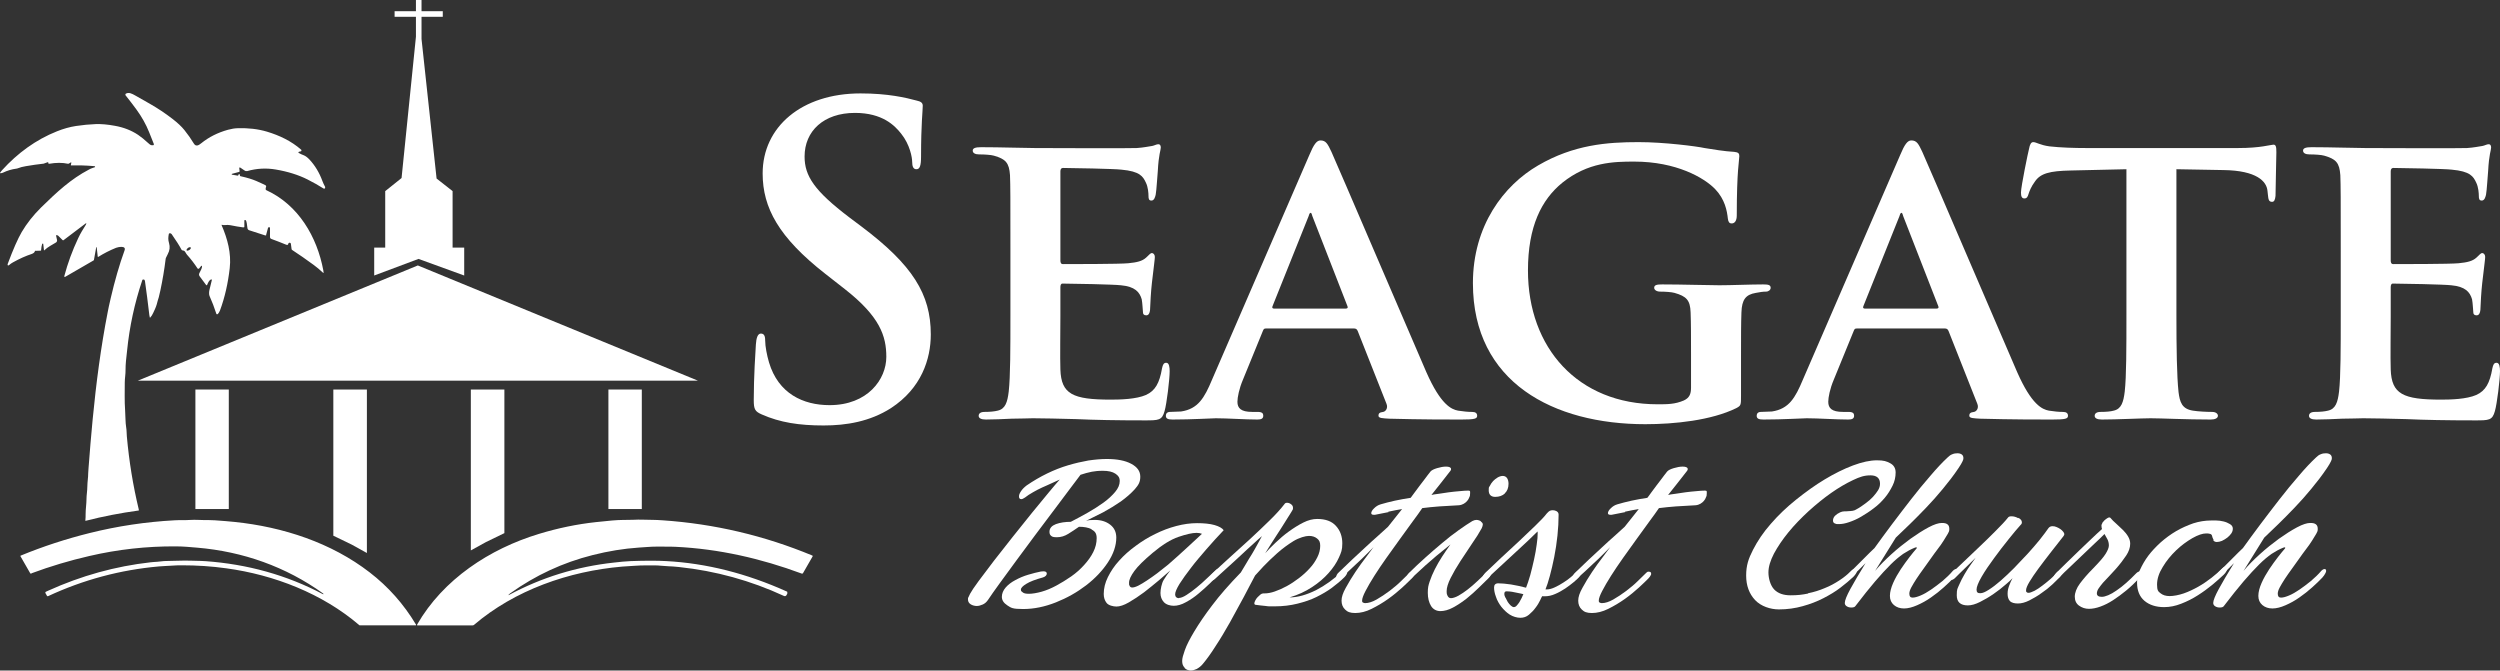 <?xml version="1.0" encoding="UTF-8"?>
<svg id="Layer_1" xmlns="http://www.w3.org/2000/svg" xmlns:xlink="http://www.w3.org/1999/xlink" version="1.1" viewBox="0 0 2064.561 553.737">
  <rect x="0" y="0" width="2064.561" height="553.737" fill="#333333" stroke="none"/>
  <!-- Generator: Adobe Illustrator 29.3.1, SVG Export Plug-In . SVG Version: 2.1.0 Build 151)  -->
  <defs>
    <style>
      .st0 {
        fill: #fff;
      }
    </style>
  </defs>
  <g id="Baptist_Church">
    <g>
      <path class="st0" d="M901.58,437.064c-2.83-1.415-6.447-2.044-10.535-2.044-2.83,2.044-5.818,3.931-8.806,5.818-2.988,1.887-6.132,2.83-9.434,2.83s-3.931-.472-4.874-1.258-1.258-1.887-1.258-3.302.472-2.673,1.415-3.774c.943-1.101,2.359-1.887,3.931-2.516,1.73-.629,3.617-1.101,5.661-1.415s4.403-.472,6.604-.472c4.56-2.359,9.277-4.874,13.994-7.548s9.12-5.503,13.051-8.334,7.076-5.818,9.592-8.805c2.516-2.988,3.774-5.975,3.774-8.963s-1.258-4.56-3.617-6.132-5.818-2.359-10.221-2.359-6.29.315-9.277.786c-2.988.629-6.132,1.415-9.277,2.516-1.887,2.516-4.717,6.29-8.648,11.479s-8.334,11.007-13.208,17.611c-4.874,6.604-10.221,13.523-15.724,20.913-5.503,7.39-10.692,14.466-15.724,21.228-5.032,6.761-9.592,13.051-13.68,18.712-4.088,5.661-7.233,10.063-9.277,13.208-1.258,1.887-2.673,3.145-4.403,3.931s-3.459,1.258-5.032,1.258-3.617-.472-5.032-1.415c-1.415-.943-2.201-2.201-2.201-3.931s0-1.101.314-1.73c.314-.629.786-1.73,1.415-2.988,1.101-2.044,3.459-5.661,7.076-10.535,3.617-4.874,7.862-10.378,12.579-16.668,4.874-6.29,10.063-12.894,15.567-19.812,5.503-6.919,10.85-13.523,15.881-19.812,5.189-6.29,9.749-11.793,13.837-16.825,4.088-4.874,7.076-8.491,9.12-10.692-2.044.943-4.403,2.044-6.919,3.145-2.516,1.101-5.032,2.359-7.705,3.459-2.673,1.258-5.189,2.516-7.548,3.931-2.516,1.415-4.717,2.83-6.447,4.246-1.415.943-2.359,1.415-3.145,1.415-1.258,0-1.887-.786-1.887-2.201s.472-2.516,1.572-4.246c1.101-1.73,2.673-3.302,4.717-4.874,5.503-3.774,11.164-7.076,16.982-9.906,5.818-2.83,11.479-5.032,17.297-6.761,5.818-1.73,11.321-2.988,16.668-3.931,5.346-.786,10.535-1.258,15.252-1.258,8.334,0,15.095,1.258,20.127,3.931s7.548,6.132,7.548,10.692-1.572,6.919-4.56,10.378c-3.145,3.459-6.919,6.761-11.479,10.063-4.56,3.145-9.434,6.132-14.623,8.963-5.189,2.673-9.906,5.032-14.152,7.076.943-.315,2.044-.472,2.988-.629,1.101,0,2.516-.157,4.246-.157,5.032,0,9.277,1.258,12.737,3.931,3.459,2.673,5.032,6.29,5.032,10.692,0,6.604-2.359,13.523-6.919,20.441s-10.692,13.365-18.083,19.026c-7.39,5.661-15.724,10.378-24.844,13.994-9.12,3.617-18.083,5.503-27.045,5.503s-9.906-.943-13.051-2.988c-3.145-2.044-4.56-4.403-4.56-7.076s1.101-5.346,3.145-7.705,4.717-4.403,8.019-6.132c3.145-1.73,6.761-3.302,10.535-4.403,3.774-1.101,7.233-2.044,10.535-2.673.629,0,1.415-.157,2.201-.157,1.73,0,2.673.629,2.673,1.887s-1.101,2.516-3.145,3.145c-6.29,1.73-10.85,3.459-13.837,5.346-2.83,1.73-4.403,3.302-4.403,4.717s.472,1.415,1.415,2.201c.943.943,2.673,1.258,5.346,1.258s6.447-.629,10.378-1.73c3.931-1.101,8.019-2.83,12.108-5.032,4.088-2.201,8.177-4.717,12.265-7.548s7.548-5.975,10.692-9.434c3.145-3.459,5.661-6.919,7.548-10.692,1.887-3.774,2.83-7.548,2.83-11.479s-1.415-5.818-4.403-7.233l.314-.157h0Z"/>
      <path class="st0" d="M973.439,493.828c1.572,0,3.774-.786,6.447-2.516s5.503-3.774,8.334-6.132,5.818-4.874,8.491-7.548c2.83-2.673,5.189-4.874,7.39-6.919.786-.786,1.73-1.258,2.83-1.258s1.415.472,1.415,1.415-.943,2.673-2.673,4.403c-1.415,1.415-3.617,3.617-6.447,6.447-2.83,2.83-5.975,5.503-9.277,8.334s-6.761,5.189-10.535,7.233c-3.617,2.044-7.076,2.988-10.063,2.988s-6.29-.943-8.177-2.988c-1.887-2.044-2.83-4.56-2.83-7.548s.943-8.019,2.673-10.85c1.73-2.83,3.617-5.503,5.503-7.862-2.359,2.044-5.503,4.874-9.434,8.177-3.931,3.302-8.019,6.604-12.265,9.906-4.246,3.145-8.491,5.975-12.579,8.334-4.088,2.359-7.548,3.459-10.221,3.459s-6.604-.943-8.177-2.988-2.359-4.403-2.359-7.39c0-4.56,1.101-9.277,3.459-13.994,2.359-4.717,5.346-9.277,9.277-13.523,3.931-4.403,8.334-8.334,13.523-12.108,5.032-3.774,10.378-7.076,16.196-9.906,5.661-2.83,11.479-5.032,17.454-6.604,5.975-1.572,11.636-2.359,17.139-2.359s10.692.472,14.466,1.572c3.774,1.101,6.29,2.516,7.548,4.246-4.717,4.874-9.434,10.221-14.152,15.567-4.717,5.503-9.12,10.535-12.894,15.567-3.774,4.874-6.919,9.277-9.434,13.208-2.359,3.931-3.617,6.761-3.617,8.648s1.101,3.145,3.302,3.145l-.315-.157h0ZM932.871,483.922c.472.786,1.101,1.258,2.201,1.258s2.83-.472,5.032-1.572c2.044-1.101,4.56-2.516,7.076-4.246,2.673-1.73,5.503-3.774,8.491-5.975,2.988-2.359,5.975-4.717,8.963-7.076,5.189-4.56,10.378-9.12,15.41-13.837,5.032-4.717,9.277-8.491,12.579-11.636-1.258-.472-2.673-.786-4.403-.786-3.617,0-8.491,1.101-14.938,3.302-6.447,2.201-13.523,6.604-21.385,13.208-7.076,5.975-12.108,10.85-15.095,14.938-2.988,4.088-4.403,7.233-4.403,9.749s.157,1.887.629,2.673h-.157,0Z"/>
      <path class="st0" d="M978.156,551.221c-1.258-1.258-1.887-2.988-1.887-5.346s.786-4.874,2.201-8.963c1.415-4.088,4.088-9.277,7.862-15.567s8.648-13.523,14.781-21.542c6.132-8.177,13.994-17.139,23.586-27.045,1.258-2.044,2.673-4.56,4.246-7.076,1.572-2.673,3.145-5.346,4.874-8.019,1.572-2.673,3.145-5.346,4.56-8.019,1.415-2.673,2.673-4.874,3.774-6.919-2.044,1.73-4.56,3.931-7.548,6.761-3.145,2.83-6.447,5.818-9.906,9.12-3.459,3.302-7.233,6.604-11.007,10.063-3.774,3.459-7.233,6.604-10.535,9.592-.943.786-1.73,1.101-2.359,1.101-1.101,0-1.73-.629-1.73-1.73s.786-2.359,2.201-3.931c3.931-3.774,8.648-8.334,14.152-13.208,5.503-5.032,11.164-10.063,16.825-15.252s11.007-10.378,16.196-15.41c5.189-5.032,9.277-9.592,12.422-13.68.315-.629,1.101-.943,2.044-.943s2.044.315,3.145,1.101,1.73,1.73,1.73,2.988,0,1.101-.315,1.73c-.315.472-.629,1.101-1.101,1.887-.943,1.572-2.673,4.246-5.032,8.019-2.359,3.774-4.717,7.548-7.233,11.321s-5.503,8.648-9.277,14.623c2.201-2.516,5.032-5.346,8.491-8.648,3.459-3.302,7.076-6.447,11.007-9.277,3.931-2.83,7.862-5.346,11.95-7.39,4.088-2.044,7.862-2.988,11.479-2.988,6.919,0,12.108,1.887,15.567,5.818,3.459,3.774,5.189,8.648,5.189,14.309s-.943,7.548-2.83,11.793c-1.887,4.246-4.717,8.491-8.491,12.736-3.774,4.246-8.334,8.177-13.68,11.636-5.503,3.617-11.636,6.447-18.554,8.491,6.919,0,14.152-2.201,21.856-5.975,7.548-3.931,14.623-8.963,21.228-15.252.943-.943,1.887-1.415,2.83-1.415s1.73.629,1.73,1.73-.786,2.673-2.359,4.246c-2.988,2.988-6.447,5.818-10.221,8.648-3.774,2.83-8.177,5.346-12.894,7.705-4.717,2.359-10.063,4.088-15.724,5.503s-11.95,2.201-18.712,2.201-5.032,0-7.548-.315-5.346-.472-8.177-.943c-.786,0-1.101-.629-1.101-1.258s.315-1.415.786-2.359,1.101-1.887,1.887-2.673,1.572-1.572,2.359-2.201,1.572-.943,2.359-.943h.943c2.516,0,5.346-.472,8.491-1.572,3.145-1.101,6.447-2.516,9.906-4.403,3.459-1.887,6.761-4.088,10.063-6.604,3.302-2.516,6.29-5.189,8.963-8.177,2.673-2.83,4.717-5.975,6.29-9.12s2.359-6.29,2.359-9.434-.786-4.56-2.516-5.975c-1.73-1.415-3.931-2.201-6.761-2.201s-8.019,1.415-12.737,4.246c-4.56,2.83-9.12,6.132-13.365,9.906-4.246,3.774-8.019,7.39-11.479,11.007-3.302,3.617-5.661,6.132-6.919,7.548-2.673,4.874-5.661,10.85-9.277,17.611-3.617,6.761-7.39,13.68-11.321,20.756-3.931,6.919-7.862,13.68-11.95,19.812-3.931,6.29-7.548,11.164-10.692,14.938-1.572,1.887-3.302,3.145-5.032,4.088-1.73.786-3.302,1.258-4.874,1.258s-3.617-.629-4.874-1.887l-.315-.629h0Z"/>
      <path class="st0" d="M1146.718,422.913c-4.088.786-7.705,1.572-11.164,2.201h-1.258c-1.258,0-1.887-.472-1.887-1.415s.786-2.516,2.359-3.931c1.572-1.572,3.302-2.673,5.503-3.302,3.302-.943,7.233-2.044,11.636-2.988,4.403-.943,8.806-1.73,13.051-2.359.786-1.101,1.887-2.516,3.145-4.246,1.258-1.73,2.673-3.617,4.088-5.503s2.988-3.931,4.56-5.975,2.988-4.088,4.56-5.975c.943-1.101,2.83-2.044,5.503-2.83s5.032-1.258,7.39-1.258,4.088.629,4.088,1.887,0,.629-.157.943c0,.315-.472.943-.943,1.415-2.516,3.145-5.032,6.604-7.862,10.063-2.673,3.459-5.189,6.447-7.233,9.12,1.258-.315,3.145-.629,5.818-.943,2.673-.472,5.503-.786,8.491-1.258,2.988-.315,5.975-.786,8.963-.943,2.988-.315,5.346-.472,7.233-.472s1.415.943,1.415,2.673-.157,1.887-.629,2.83c-.315,1.101-.943,2.044-1.73,2.988-.786.943-1.73,1.73-2.83,2.359-1.101.629-2.359,1.101-3.931,1.258-5.661.315-11.164.629-16.196.943-5.189.315-9.906.943-14.152,1.415-2.044,2.988-4.717,6.761-8.019,11.164-3.302,4.56-6.761,9.277-10.378,14.309-3.617,5.032-7.39,10.221-11.164,15.567-3.774,5.346-7.076,10.221-10.063,14.938s-5.346,8.805-7.233,12.422c-1.887,3.617-2.83,6.29-2.83,7.862s.315,1.415.786,1.73c.472.315,1.101.472,1.73.472,2.673,0,5.818-.943,9.434-2.988,3.617-2.044,7.076-4.403,10.692-7.076,3.459-2.673,6.761-5.346,9.592-8.177,2.83-2.83,5.032-4.874,6.604-6.447.786-.786,1.73-1.258,2.673-1.258s1.73.472,1.73,1.415,0,1.101-.472,1.73c-.315.629-.943,1.572-1.887,2.516-1.73,1.73-4.246,4.246-7.705,7.39-3.459,3.145-7.233,6.29-11.636,9.434s-8.963,5.818-13.68,8.177-9.277,3.459-13.523,3.459-6.447-.943-8.334-2.83c-2.044-1.887-2.988-4.403-2.988-7.39s1.101-6.29,3.459-10.535c2.359-4.403,5.032-8.648,8.019-13.208,2.988-4.403,5.975-8.648,8.963-12.422,2.83-3.774,4.874-6.447,5.975-8.019-1.73,1.73-3.774,3.774-6.132,6.132-2.359,2.359-4.717,4.717-7.39,7.076-2.516,2.359-5.032,4.717-7.39,6.919s-4.56,4.088-6.29,5.503c-.629.472-1.258.786-1.887.786-1.101,0-1.73-.629-1.73-1.73s.629-2.516,2.044-3.774c3.617-3.459,7.233-6.919,11.007-10.535,3.774-3.459,7.39-6.919,11.007-10.221,3.617-3.302,6.919-6.447,10.221-9.277,3.145-2.83,6.132-5.503,8.491-7.705l11.636-14.623c-3.617.629-7.39,1.258-11.479,2.201l.315.315h0Z"/>
      <path class="st0" d="M1222.823,430.617c1.101.786,1.73,1.572,1.73,2.359s-.315,2.044-.943,3.302c-2.044,3.774-4.717,8.019-8.019,12.736-3.302,4.874-6.447,9.592-9.592,14.466-3.145,4.874-5.818,9.434-8.019,13.837s-3.302,8.019-3.302,10.85.315,2.673.786,3.931c.629,1.258,1.572,1.887,2.83,1.887s3.617-.629,6.132-2.044c2.516-1.415,5.032-3.145,7.705-5.189,2.673-2.044,5.346-4.403,8.019-6.919,2.673-2.516,5.189-4.874,7.233-7.076.786-.943,1.73-1.415,2.673-1.415s1.415.629,1.415,1.73,0,1.258-.472,2.044c-.315.786-.786,1.415-1.572,2.201-2.044,2.044-4.717,4.717-8.019,7.862-3.145,3.145-6.604,6.132-10.221,9.12-3.617,2.83-7.39,5.346-11.164,7.39-3.774,2.044-7.39,2.988-10.535,2.988s-5.975-1.415-7.705-4.246-2.673-6.447-2.673-10.85.472-6.132,1.572-9.434,2.516-6.604,4.246-10.063,3.774-6.919,5.975-10.378c2.201-3.459,4.56-6.761,6.919-10.063-2.201,1.73-6.132,4.874-11.636,9.434s-12.108,10.535-19.97,17.926c-.786.786-1.415,1.101-2.201,1.101s-.943,0-1.415-.472c-.472-.315-.629-.786-.629-1.415,0-.943.629-2.044,1.887-3.302,4.088-4.088,8.491-8.177,13.208-12.422,4.717-4.246,9.434-8.334,13.994-12.108,4.56-3.931,9.12-7.39,13.523-10.535,4.403-3.145,8.177-5.661,11.321-7.548,1.258-.629,2.359-.943,3.302-.943,1.415,0,2.83.472,3.931,1.258h-.315,0ZM1242.793,407.503c-2.044,1.887-4.717,2.83-8.019,2.83s-5.346-1.73-5.346-5.346.315-2.359.943-3.774,1.572-2.673,2.673-3.931c1.101-1.101,2.359-2.201,3.774-2.988s2.83-1.258,4.246-1.258,2.673.629,3.459,1.73c.786,1.101,1.258,2.83,1.258,4.717,0,3.459-1.101,6.132-3.145,8.019h.157,0Z"/>
      <path class="st0" d="M1285.877,422.441c.786.629,1.258,1.415,1.258,2.516,0,5.503-.315,11.164-.943,17.297s-1.572,12.108-2.673,17.768-2.359,10.85-3.617,15.567-2.516,8.491-3.617,11.164h1.101c2.044,0,4.246-.629,6.604-1.73s4.717-2.359,7.076-3.931c2.359-1.415,4.403-2.988,6.29-4.56s3.302-2.83,4.246-3.774c.943-1.101,1.887-1.73,2.673-1.73s1.415.629,1.415,1.73-.629,2.673-1.887,4.088c-.786.943-2.201,2.201-4.246,3.931-2.044,1.73-4.403,3.459-6.919,5.189-2.673,1.73-5.346,3.302-8.334,4.56-2.83,1.258-5.661,1.887-8.491,1.887s-1.73,0-2.201-.157c-.315.315-.786,1.572-1.73,3.459s-2.044,3.931-3.774,6.132c-1.572,2.201-3.459,4.088-5.503,5.818s-4.403,2.516-7.076,2.516-6.132-.943-8.806-2.673-4.874-3.931-6.919-6.447c-1.887-2.516-3.459-5.189-4.403-8.177-1.101-2.83-1.572-5.503-1.572-7.705s1.101-3.459,3.459-3.459,6.604.315,10.535.943c3.931.629,8.177,1.572,12.422,2.673,1.101-2.673,2.201-6.132,3.459-10.378,1.101-4.246,2.201-8.491,3.145-12.894s1.73-8.491,2.201-12.422c.629-3.931.786-6.919.786-8.963s0-1.258-.157-1.73c-4.717,4.717-10.535,10.221-17.768,16.825-7.076,6.447-14.781,13.68-23.114,21.385-.943.943-2.044,1.258-2.988,1.258s-1.415-.472-1.415-1.415.786-2.516,2.359-4.088c3.617-3.459,7.862-7.548,12.737-12.108s9.906-9.12,14.781-13.68,9.434-8.963,13.68-13.051,7.39-7.39,9.434-10.063c.943-1.101,1.887-1.887,2.516-2.201s1.572-.472,2.516-.472,2.201.315,2.988.786l.472.315h0ZM1243.264,493.514c.629,1.258,1.258,2.516,1.887,3.617.786,1.101,1.572,2.201,2.516,2.988s1.73,1.258,2.516,1.258,1.73-.472,2.359-1.258c.786-.786,1.415-1.73,2.201-2.83.629-1.101,1.258-2.359,1.887-3.459.629-1.258.943-2.359,1.415-3.145-.943-.315-2.201-.472-3.459-.786-1.258-.315-2.673-.472-3.931-.786s-2.516-.472-3.774-.629c-1.101,0-2.044-.157-2.673-.157-1.258,0-1.887.629-1.887,2.044s.315,1.73.786,2.988l.157.157Z"/>
      <path class="st0" d="M1342.169,422.913c-4.088.786-7.705,1.572-11.164,2.201h-1.258c-1.258,0-1.887-.472-1.887-1.415s.786-2.516,2.359-3.931c1.572-1.572,3.302-2.673,5.503-3.302,3.302-.943,7.233-2.044,11.636-2.988,4.403-.943,8.806-1.73,13.051-2.359.943-1.101,1.887-2.516,3.145-4.246,1.258-1.73,2.673-3.617,4.088-5.503,1.415-1.887,2.988-3.931,4.56-5.975s2.988-4.088,4.56-5.975c.943-1.101,2.83-2.044,5.503-2.83s5.032-1.258,7.39-1.258,4.088.629,4.088,1.887,0,.629-.157.943c0,.315-.472.943-.943,1.415-2.516,3.145-5.032,6.604-7.862,10.063-2.673,3.459-5.189,6.447-7.233,9.12,1.258-.315,3.145-.629,5.818-.943,2.673-.472,5.503-.786,8.491-1.258,2.988-.315,5.975-.786,8.963-.943,2.988-.315,5.346-.472,7.233-.472s1.415.943,1.415,2.673-.157,1.887-.629,2.83c-.315,1.101-.943,2.044-1.73,2.988-.786.943-1.73,1.73-2.83,2.359s-2.359,1.101-3.931,1.258c-5.661.315-11.164.629-16.196.943-5.189.315-9.906.943-14.152,1.415-2.044,2.988-4.717,6.761-8.019,11.164-3.302,4.56-6.761,9.277-10.378,14.309-3.617,5.032-7.39,10.221-11.164,15.567-3.774,5.346-7.076,10.221-10.063,14.938s-5.346,8.805-7.233,12.422c-1.887,3.617-2.83,6.29-2.83,7.862s.315,1.415.786,1.73c.472.315,1.101.472,1.73.472,2.673,0,5.818-.943,9.434-2.988,3.617-2.044,7.076-4.403,10.692-7.076,3.459-2.673,6.761-5.346,9.592-8.177,2.83-2.83,5.032-4.874,6.604-6.447s1.73-1.258,2.673-1.258,1.73.472,1.73,1.415,0,1.101-.472,1.73c-.315.629-.943,1.572-1.887,2.516-1.73,1.73-4.246,4.246-7.705,7.39-3.459,3.145-7.233,6.29-11.636,9.434s-8.963,5.818-13.68,8.177-9.277,3.459-13.523,3.459-6.447-.943-8.334-2.83c-2.044-1.887-2.988-4.403-2.988-7.39s1.101-6.29,3.459-10.535c2.359-4.403,5.032-8.648,8.019-13.208,2.988-4.403,5.975-8.648,8.963-12.422,2.83-3.774,4.874-6.447,5.975-8.019-1.73,1.73-3.774,3.774-6.132,6.132-2.359,2.359-4.717,4.717-7.39,7.076-2.516,2.359-5.032,4.717-7.39,6.919s-4.56,4.088-6.29,5.503c-.629.472-1.258.786-1.887.786-1.101,0-1.73-.629-1.73-1.73s.629-2.516,2.044-3.774c3.617-3.459,7.233-6.919,11.007-10.535,3.774-3.459,7.39-6.919,11.007-10.221s6.919-6.447,10.221-9.277c3.145-2.83,6.132-5.503,8.491-7.705l11.636-14.623c-3.617.629-7.39,1.258-11.479,2.201l.315.315h0Z"/>
      <path class="st0" d="M1493.278,489.897c4.717-.943,9.277-2.359,13.68-4.246,4.403-1.73,8.334-3.931,11.95-6.29,3.617-2.359,6.761-4.874,9.434-7.548,1.415-1.415,2.673-2.201,3.774-2.201s1.415.629,1.415,1.73-.943,2.988-2.988,5.032c-2.988,2.83-6.604,5.818-10.692,8.963s-8.805,5.975-13.994,8.648c-5.189,2.673-10.85,4.874-17.139,6.604-6.132,1.73-12.736,2.673-19.655,2.673s-14.781-2.516-19.655-7.705c-4.874-5.189-7.39-11.95-7.39-20.284s1.887-13.837,5.661-21.228c3.774-7.39,8.648-14.623,14.781-21.542,6.132-7.076,13.051-13.68,20.913-19.97s15.724-11.95,23.586-16.668c7.862-4.717,15.724-8.648,23.272-11.479s14.152-4.246,19.812-4.246,7.862.786,10.85,2.359c2.988,1.572,4.56,4.088,4.56,7.705s-.786,7.39-2.516,10.85-3.774,6.919-6.447,10.063c-2.673,3.145-5.661,6.132-9.12,8.648-3.459,2.673-6.919,4.874-10.378,6.919-3.459,2.044-6.761,3.459-10.063,4.56-3.145,1.101-5.975,1.572-8.334,1.572s-2.044,0-3.145-.472c-1.101-.315-1.73-1.101-1.73-2.516s.629-2.83,1.73-3.931,2.516-2.044,4.246-2.83c1.101-.472,2.201-.786,3.459-.786,1.101,0,2.359,0,3.459-.157,1.101,0,2.359-.157,3.459-.315s2.201-.629,3.145-1.258c2.673-1.415,5.032-3.145,7.39-4.874s4.403-3.459,6.132-5.346c1.73-1.887,3.145-3.774,4.246-5.503,1.101-1.887,1.572-3.617,1.572-5.346,0-4.56-2.673-6.919-7.862-6.919s-8.805,1.258-14.466,3.931c-5.661,2.673-11.636,6.132-17.926,10.535-6.29,4.403-12.422,9.434-18.712,15.095-6.132,5.661-11.793,11.479-16.668,17.454s-8.805,11.793-11.95,17.611c-2.988,5.818-4.56,10.85-4.56,15.567s1.572,10.692,4.717,13.994c3.145,3.302,7.705,4.874,13.523,4.874s9.592-.472,14.309-1.415l.315-.315h0Z"/>
      <path class="st0" d="M1525.197,477.003c0-1.258.943-2.673,2.673-4.403l5.346-5.346,5.975-5.975,5.346-5.346c1.572-1.572,2.83-2.673,3.459-3.302,4.403-6.132,9.12-12.579,14.309-19.498,5.189-6.919,10.535-13.837,15.881-20.756,5.346-6.919,10.692-13.365,15.881-19.341,5.189-6.132,9.906-11.164,14.309-15.252,1.258-1.258,2.516-2.201,3.931-2.673,1.415-.629,2.83-.786,4.246-.786s2.516.315,3.459.943c.943.629,1.415,1.73,1.415,2.988s-.315,1.73-.786,2.83-1.572,2.988-3.145,5.346c-4.088,6.132-8.491,11.793-13.051,17.297-4.56,5.503-9.12,10.692-13.837,15.567-4.717,4.874-9.12,9.434-13.365,13.523s-8.177,7.862-11.636,11.164c-3.145,5.189-6.132,9.906-8.805,14.152-2.673,4.246-5.346,8.648-8.334,13.365,3.774-4.56,8.334-9.12,13.523-13.837,5.189-4.717,10.378-8.805,15.724-12.736,5.346-3.774,10.221-6.919,14.938-9.434s8.334-3.617,10.85-3.617,3.617.315,4.717,1.101,1.572,2.044,1.572,3.931-.472,2.359-1.258,3.931c-.943,1.572-2.044,3.459-3.459,5.661-1.415,2.201-2.988,4.56-4.874,6.919-1.887,2.516-3.774,5.032-5.503,7.548-2.044,2.988-4.246,5.975-6.29,8.805s-4.088,5.661-5.818,8.334c-1.73,2.673-3.145,5.032-4.246,7.076s-1.572,3.774-1.572,5.032c0,2.201.786,3.302,2.673,3.302s3.931-.629,6.604-1.73c2.673-1.101,5.661-2.83,8.648-4.874,2.988-2.044,6.132-4.403,9.434-7.076,3.145-2.673,6.132-5.503,8.648-8.491.943-.943,1.887-1.415,2.673-1.415s1.258.472,1.258,1.415-.315,1.415-.786,2.359-1.258,2.044-2.359,3.302c-2.201,2.359-5.032,5.032-8.334,8.019-3.302,2.988-6.919,5.818-10.535,8.334-3.774,2.673-7.548,4.717-11.479,6.447s-7.548,2.673-10.85,2.673-6.132-.943-8.334-2.83c-2.201-1.887-3.302-4.403-3.302-7.548s.943-6.761,2.673-10.692c1.73-3.931,3.931-7.705,6.29-11.321s4.874-6.919,7.233-10.063c2.359-2.988,4.246-5.346,5.661-6.919.315-.315.315-.472.315-.786s0-.315-.315-.315-.786,0-1.415.315c-3.145,1.258-6.29,2.988-9.434,5.032-3.145,2.201-6.604,5.032-10.378,8.805s-8.019,8.334-12.736,13.837-10.221,12.422-16.353,20.441c-.472.786-1.572,1.258-3.302,1.258s-2.673-.315-3.774-.943c-1.101-.629-1.73-1.572-1.73-2.83,0-2.044,1.572-5.975,4.56-11.479s7.233-12.736,12.579-21.385l-2.201,2.201-3.459,3.459c-1.258,1.101-2.516,2.359-3.617,3.459l-2.673,2.673c-.786.786-1.572,1.101-2.359,1.101s-1.415-.629-1.415-1.73l.315.786h0Z"/>
      <path class="st0" d="M1666.871,427.63c1.887,1.101,2.83,2.201,2.83,3.617s0,.629-.157.943c0,.472-.472.943-1.101,1.572-2.516,2.673-5.661,6.604-9.749,11.636-4.088,5.032-8.019,10.221-11.95,15.567s-7.39,10.378-10.221,15.252c-2.83,4.874-4.246,8.491-4.246,10.692s.943,2.988,2.988,2.988,4.088-.943,7.076-2.83,6.29-4.403,9.906-7.548,7.233-6.604,11.164-10.535c3.774-3.931,7.548-7.862,11.164-11.793s6.919-7.862,9.906-11.479c2.988-3.774,5.346-6.919,7.076-9.434.786-1.101,1.887-1.73,3.302-1.73s2.044.157,3.302.629c1.101.472,2.201.943,3.302,1.73.943.629,1.73,1.415,2.359,2.201s.943,1.415.943,2.044-.315.943-.786,1.73c-3.617,4.56-7.233,9.12-10.85,13.837-3.617,4.717-6.919,8.963-9.906,13.051-2.988,4.088-5.346,7.548-7.233,10.692-1.887,3.145-2.83,5.503-2.83,6.919s0,1.101.472,1.572c.315.472.943.629,1.73.629s2.673-.629,4.874-1.73c2.044-1.101,4.403-2.673,6.604-4.403,2.359-1.73,4.56-3.617,6.761-5.503,2.201-1.887,3.774-3.617,4.874-5.032.786-.943,1.73-1.415,2.673-1.415s1.415.629,1.415,1.73-.629,2.359-1.73,3.459c-1.415,1.572-3.459,3.617-6.132,6.132-2.673,2.516-5.661,4.874-8.963,7.076-3.145,2.359-6.604,4.246-9.906,5.975-3.459,1.73-6.604,2.516-9.434,2.516s-5.346-.629-6.604-2.044c-1.258-1.415-1.887-3.302-1.887-5.975s.472-4.403,1.258-6.604,1.73-4.403,2.83-6.29c-1.101,1.258-3.145,3.145-5.975,5.503-2.83,2.516-6.132,5.032-9.749,7.548s-7.39,4.717-11.164,6.604c-3.774,1.887-7.076,2.83-10.063,2.83-6.132,0-9.12-2.83-9.12-8.334s.629-5.346,1.887-8.491c1.258-2.988,2.83-5.975,4.56-8.963,1.73-2.988,3.459-5.661,5.189-8.019s2.988-4.246,3.931-5.503c-3.145,3.145-5.661,5.661-7.705,7.548-2.044,1.887-3.931,3.774-5.818,5.661l-3.774,3.774c-.629.629-1.73,1.258-2.673,1.258s-1.73-.629-1.73-1.73.629-2.516,2.044-3.931c2.044-2.044,5.189-5.032,9.434-8.963,4.088-3.931,8.491-8.019,13.208-12.579,4.717-4.403,9.12-8.805,13.523-13.208s7.862-8.019,10.221-11.007c.472-.786,1.415-1.101,2.988-1.101s3.617.472,5.503,1.572l.157-.315h0Z"/>
      <path class="st0" d="M1735.9,432.033c.629-.786,1.258-1.572,1.887-2.201.786-.629,1.415-1.258,2.201-1.73s1.258-.786,1.73-.786.786,0,1.101.315c1.415,1.73,3.145,3.459,5.032,5.032,1.887,1.73,3.617,3.302,5.346,5.032s3.145,3.459,4.246,5.346,1.73,3.774,1.73,5.975c0,3.145-1.101,6.447-3.302,9.749-2.201,3.302-5.032,7.076-8.648,11.164-1.887,2.044-3.774,4.088-5.503,5.975-1.887,1.887-3.459,3.617-5.032,5.346-1.415,1.73-2.673,3.302-3.617,4.717s-1.415,2.83-1.415,4.088c0,1.887,1.415,2.83,4.088,2.83s7.233-1.73,12.265-5.346c5.189-3.459,10.535-8.334,16.196-14.152.943-.943,1.887-1.415,2.673-1.415s1.415.629,1.415,1.887-.629,2.516-2.044,3.931c-3.145,3.459-6.604,6.761-10.221,9.749s-7.233,5.661-10.85,8.019c-3.617,2.359-7.076,4.088-10.535,5.346-3.459,1.258-6.604,1.887-9.592,1.887s-5.818-.943-8.177-2.673c-2.359-1.73-3.459-4.246-3.459-7.39s1.415-7.076,4.246-10.85c2.83-3.774,6.447-8.019,11.007-12.579,5.032-5.189,8.491-9.12,10.221-11.95s2.673-5.032,2.673-6.919-.472-3.774-1.258-5.189c-.786-1.415-1.572-2.83-2.359-4.246-2.359,2.359-5.032,5.032-8.334,8.019-3.145,2.988-6.447,6.132-9.906,9.434s-6.919,6.604-10.221,9.749c-3.459,3.145-6.447,6.132-9.12,8.963-1.415,1.101-2.359,1.73-3.145,1.73s-1.415-.629-1.415-1.73.786-2.359,2.201-3.931c2.516-2.516,5.346-5.346,8.805-8.648,3.459-3.302,6.919-6.604,10.378-10.063,3.459-3.302,6.919-6.604,10.221-9.749,3.302-3.145,6.132-5.818,8.491-7.862,0-.315-.315-.786-.315-1.258s-.157-1.101-.157-1.73.315-1.101.786-1.887h-.315Z"/>
      <path class="st0" d="M1828.043,445.87c-.629-1.101-1.101-2.359-1.415-3.774-.315-.629-.786-1.101-1.73-1.258-.943-.315-1.887-.315-2.988-.315-2.988,0-6.761,1.258-11.479,3.931-4.56,2.673-9.12,5.975-13.365,10.063-4.246,4.088-8.019,8.648-11.007,13.68-3.145,5.032-4.717,9.906-4.717,14.623s.943,5.661,2.83,7.076c1.887,1.572,4.403,2.359,7.548,2.359s7.548-.786,11.636-2.201c4.088-1.415,8.019-3.302,11.95-5.503s7.548-4.717,11.007-7.39c3.459-2.673,6.447-5.346,8.963-7.862.786-.786,1.73-1.258,2.673-1.258s1.258.629,1.258,1.73-.943,3.145-2.83,4.874c-2.673,2.516-5.661,5.189-9.434,8.334-3.617,2.988-7.705,5.975-11.95,8.648-4.403,2.83-8.805,5.032-13.68,6.919-4.717,1.887-9.434,2.83-14.152,2.83-6.604,0-12.108-1.73-16.196-5.189s-6.132-8.491-6.132-15.095.786-6.919,2.516-10.692c1.73-3.774,3.931-7.705,6.761-11.479,2.83-3.774,6.29-7.39,10.221-11.007,3.931-3.459,8.177-6.604,12.736-9.277,4.56-2.673,9.277-4.717,14.152-6.447,4.874-1.572,9.906-2.359,14.781-2.359s2.359,0,4.246,0c2.044,0,3.931.315,5.975.786s3.774,1.258,5.346,2.201c1.572.943,2.359,2.201,2.359,3.774s-.472,2.673-1.258,3.931c-.943,1.258-2.044,2.516-3.302,3.459-1.415,1.101-2.83,1.887-4.403,2.673-1.572.629-2.988.943-4.246.943s-2.359-.472-2.988-1.572l.315-.157h0Z"/>
      <path class="st0" d="M1829.459,477.003c0-1.258.943-2.673,2.673-4.403l5.346-5.346,5.975-5.975,5.346-5.346c1.572-1.572,2.83-2.673,3.459-3.302,4.403-6.132,9.12-12.579,14.309-19.498,5.189-6.919,10.535-13.837,15.881-20.756,5.346-6.919,10.692-13.365,15.881-19.341,5.189-6.132,9.906-11.164,14.309-15.252,1.258-1.258,2.516-2.201,3.931-2.673,1.415-.629,2.83-.786,4.246-.786s2.516.315,3.459.943c.943.629,1.415,1.73,1.415,2.988s-.315,1.73-.786,2.83-1.572,2.988-3.145,5.346c-4.088,6.132-8.491,11.793-13.051,17.297-4.56,5.503-9.12,10.692-13.837,15.567-4.717,4.874-9.12,9.434-13.365,13.523-4.246,4.088-8.177,7.862-11.636,11.164-3.145,5.189-6.132,9.906-8.805,14.152-2.673,4.246-5.346,8.648-8.334,13.365,3.774-4.56,8.334-9.12,13.523-13.837,5.189-4.717,10.378-8.805,15.724-12.736,5.346-3.774,10.221-6.919,14.938-9.434s8.334-3.617,10.85-3.617,3.617.315,4.717,1.101,1.572,2.044,1.572,3.931-.472,2.359-1.258,3.931c-.943,1.572-2.044,3.459-3.459,5.661-1.415,2.201-2.988,4.56-4.874,6.919-1.887,2.516-3.774,5.032-5.503,7.548-2.044,2.988-4.246,5.975-6.29,8.805s-4.088,5.661-5.818,8.334c-1.73,2.673-3.145,5.032-4.246,7.076s-1.572,3.774-1.572,5.032c0,2.201.786,3.302,2.673,3.302s3.931-.629,6.604-1.73c2.673-1.101,5.661-2.83,8.648-4.874s6.132-4.403,9.434-7.076c3.145-2.673,6.132-5.503,8.648-8.491.943-.943,1.887-1.415,2.673-1.415s1.258.472,1.258,1.415-.315,1.415-.786,2.359-1.258,2.044-2.359,3.302c-2.201,2.359-5.032,5.032-8.334,8.019-3.302,2.988-6.919,5.818-10.535,8.334-3.774,2.673-7.548,4.717-11.479,6.447s-7.548,2.673-10.85,2.673-6.132-.943-8.334-2.83c-2.201-1.887-3.302-4.403-3.302-7.548s.943-6.761,2.673-10.692c1.73-3.931,3.931-7.705,6.29-11.321s4.874-6.919,7.233-10.063c2.359-2.988,4.246-5.346,5.661-6.919.315-.315.315-.472.315-.786s0-.315-.315-.315-.786,0-1.415.315c-3.145,1.258-6.29,2.988-9.434,5.032-3.145,2.201-6.604,5.032-10.378,8.805s-8.019,8.334-12.736,13.837c-4.717,5.503-10.221,12.422-16.353,20.441-.472.786-1.572,1.258-3.302,1.258s-2.673-.315-3.774-.943c-1.101-.629-1.73-1.572-1.73-2.83,0-2.044,1.572-5.975,4.56-11.479s7.233-12.736,12.579-21.385l-2.201,2.201-3.459,3.459c-1.258,1.101-2.516,2.359-3.617,3.459l-2.673,2.673c-.786.786-1.572,1.101-2.359,1.101s-1.415-.629-1.415-1.73l.315.786h0Z"/>
    </g>
  </g>
  <g id="Palm_Tree">
    <path id="Palm_Tree1" class="st0" d="M33.894,206.989c.213-2.487.497-4.334.924-5.542,0,0,0-.142.071-.142h0s.071,0,.142-.071h.497s.142,0,.142.071h0s.071.071.071.142h0v.213l.568,4.974v.142h.142s.071,0,.142-.071c2.7-2.7,7.035-4.832,9.664-6.466.64-.426.995-1.208.853-1.99l-.782-3.553h0v-.355l.071-.071.071-.071h.142c.64,0,1.208.142,1.705.711,1.634,1.634,2.771,2.842,3.411,3.411.213.213.568.213.782,0l18.404-13.927h.355v.071h0v.142c-.071.426-.213.711-.284.853-2.487,4.05-4.334,6.821-6.466,11.369-4.761,10.09-8.598,20.535-11.44,31.265v.355h0s.071.142.142.142c0,0,.142.071.213.071h.355l23.449-13.572c.213-.142.355-.284.355-.497l1.847-10.303s0-.142.071-.142h0s.071,0,.142-.071h0s.142,0,.142.071h0l.071.142.853,7.603v.213h.497c4.548-2.842,9.38-5.329,14.638-7.461,1.634-.64,8.527-2.061,7.035,2.061-4.334,11.867-8.243,25.723-11.369,39.152-1.279,5.471-2.132,9.38-2.558,11.795-5.685,28.991-9.593,59.119-12.435,88.608-1.279,13.43-2.416,26.86-3.411,40.289-.142,2.345-.284,3.766-.284,4.334,0,3.695-.64,6.679-.711,10.872,0,3.482-.711,7.106-.711,10.801,0,3.34-.711,7.958-.711,11.938,0,1.705,0,3.482-.213,5.4v.213h.213c14.425-3.695,28.849-6.466,43.345-8.456h.355s.071,0,.142-.071c0,0,.071-.071.071-.142v-.64c-4.761-19.754-8.029-39.934-9.877-60.541-.213-2.7-.142-5.045-.497-6.964-.782-4.903-.497-8.172-.924-14.354-.568-7.39-.284-17.125-.284-23.022,0-3.553.711-6.964.64-10.374,0-5.329.497-8.882,1.279-15.988,1.99-19.825,6.182-39.152,12.506-58.054,0-.071,0-.142.071-.213h0c.071-.142.213-.284.284-.355,0,0,.071,0,.142-.071h.924c.071,0,.142,0,.213.071.284.142.497.64.64,1.35,1.279,8.811,2.345,17.409,3.34,25.794.142,1.563.355,2.913.64,4.05,0,0,0,.071.071.142h.284c.995-1.066,1.776-2.345,2.416-3.766.782-1.634,2.345-4.832,2.984-7.248.568-2.274,1.137-4.192,1.634-5.685.213-.64.64-2.487,1.35-5.756,1.776-8.385,3.269-17.054,4.334-25.865,0-.355.142-.711.284-1.066.284-.711.782-1.705,1.492-3.055,1.634-2.984,1.919-5.969,1.066-8.953-.924-2.984-.711-4.903-.213-7.674,0-.284.284-.497.782-.568.64-.071,1.137.142,1.563.711,3.766,5.4,6.466,9.664,8.1,12.79.142.355.497.568.853.64,1.208.213,1.563.284,2.274,1.35.142.213.426.64.782,1.279.213.355.426.711.711.995,3.198,3.553,6.04,7.319,8.669,11.298,0,.071.142.142.213.213h.853c.071,0,.142-.071.213-.142l1.705-2.132s.071-.071.142-.142h.426v.071h0s0,.142.071.213c.284,1.35-.924,3.411-2.132,5.827-.426.924-.355,1.776.284,2.629,1.705,2.274,3.482,4.69,5.329,7.177,0,0,.142.142.213.142h.426s.142-.142.142-.213c.64-1.492,1.776-4.334,3.411-4.548h.426l.071.071v.284h0v.213c-.568,2.487-1.208,5.116-1.919,7.887-.426,1.563-.497,3.979,0,5.116,2.061,4.619,3.979,9.522,5.685,14.851,0,.071,0,.142.142.213h0l.142.071h.711s.142-.071.213-.142c.711-.853,1.35-1.847,1.776-2.984,3.979-10.73,6.608-22.383,8.029-34.889,1.421-12.364-1.847-24.302-6.679-35.457v-.213h0v-.142h.284l1.208.213h.924c1.847-.213,3.411-.142,4.619.071,4.192.853,7.603,1.421,10.374,1.776h1.066l.071-.071.071-.071.071-.071.071-.071v-5.187c0-.213.071-.355.213-.497h.071s.071-.071.142-.071h.213c.213,0,.355,0,.497.213.853.853.995,3.553,1.421,6.537.142.782.64,1.492,1.421,1.705l13.217,4.263h.782v-.426l1.563-5.756c0-.071,0-.142.071-.213h0s.071-.142.142-.142h0c.071-.071.213-.142.355-.213h.711c.071,0,.213.142.284.213,0,0,0,.142.071.355v7.461c0,.711.426,1.421,1.137,1.634,4.121,1.492,8.1,3.055,12.08,4.69,1.137.426,1.776.284,1.847-.568,0-.142,0-.284.142-.355h0c0-.142.142-.213.213-.284h0c.071-.071.213-.142.284-.213h0c.142,0,.213-.071.355-.142h.284c.142,0,.284,0,.355.142h0c.142,0,.213.142.284.213h0c.071.071.142.213.213.284h0c0,.142.071.213.071.355.142,1.634.355,3.055.568,4.263,0,.355.284.64.568.782,5.685,3.695,11.582,7.816,17.693,12.293,2.345,1.705,4.974,3.908,7.816,6.537,0,0,.071,0,.142.071h.213v-.071h0v-.142c0-.426-.071-1.066-.213-1.847-5.187-27.783-20.535-54.074-47.111-66.296-.284-.142-.426-.355-.497-.64-.071-.782,0-1.421.284-1.99.284-.497,0-1.137-.426-1.421-.995-.568-3.553-1.705-7.674-3.553-3.127-1.35-7.39-2.7-12.932-3.908-.213,0-.426-.213-.497-.426,0-.142-.071-.426-.071-.782v-.213h0s0-.071-.071-.142h0s-.071,0-.142-.071h-.64s-.071,0-.142.071h0s-.071.142-.142.213l-.142.497c-.071.284-.355.426-.64.355l-4.548-.782c-.071,0-.142,0-.213-.142h0s-.071-.071-.071-.142h0v-.142h0s0-.142.071-.142h0s.142-.071.213-.142l5.827-1.563c.284-.071.497-.355.426-.64l-.284-2.345v-.497h0s0-.071.071-.071l.071-.071h.497c.071,0,.142,0,.213.071l3.695,2.487c.64.426,1.35.497,2.061.355,7.745-2.203,15.561-2.629,23.52-1.279,10.09,1.705,18.759,4.477,26.149,8.172,4.974,2.487,9.38,5.045,13.359,7.532.071,0,.142.071.284.071h.568l.071-.071s.071,0,.142-.142c0-.071.071-.142.142-.213.142-.497.142-.853,0-1.137-.853-1.563-1.634-3.198-2.203-4.761-2.416-6.679-6.182-13.003-10.872-17.906-1.563-1.634-3.055-2.7-4.406-3.269-1.563-.568-2.913-1.208-4.192-1.919-.071,0-.142-.071-.213-.142h0s0-.142-.071-.142h0v-.426h0s.071-.071.142-.142h0s.142-.071.213-.142l1.705-.426c.071,0,.142,0,.213-.142h0s.071-.071.071-.142c0,0,0-.071.071-.142v-.64c0-.071-.071-.142-.142-.213-8.172-7.177-17.906-11.795-28.281-14.922-7.39-2.203-15.49-3.127-24.23-2.842-2.487.071-5.116.497-7.958,1.279-8.456,2.345-15.775,6.04-22.028,11.085-2.132,1.776-4.477,3.127-6.182.284-2.274-3.766-4.832-7.461-7.816-11.156-2.274-2.842-5.614-5.969-9.948-9.308-5.898-4.548-12.08-8.669-18.688-12.435-5.471-3.127-9.522-5.4-12.009-6.821-2.558-1.421-5.329-2.984-7.816-1.35l-.142.142s-.071.071-.071.142v.711s0,.142.071.213c3.553,4.406,6.537,8.385,9.095,11.867,4.334,5.969,7.816,12.151,10.374,18.546,1.563,3.908,2.842,7.177,3.908,9.806v.64s0,.071-.071.142c0,0,0,.071-.142.142,0,0-.071,0-.142.071h-.213c-1.421.355-2.487-.284-3.624-1.35-3.553-3.269-6.466-5.614-8.811-7.177-5.542-3.695-11.938-6.182-19.114-7.461-6.111-1.137-11.369-1.563-15.775-1.421-5.329.213-10.73.711-16.343,1.563-5.187.782-10.445,2.274-15.775,4.406-17.48,6.964-32.544,18.048-45.263,32.047-1.066,1.208-1.705,2.061-1.776,2.416v.142h.142c.924,0,1.776-.142,2.416-.497,3.553-1.705,7.177-2.771,10.872-3.269.426,0,.853-.142,1.208-.284,1.919-.782,4.192-1.35,6.75-1.776,5.045-.853,9.877-1.563,14.496-2.061h.142l3.127-1.137c.355-.142.711,0,.853.355v.711l.071.071.071.071h.568c5.685-.995,10.872-.995,15.419,0,.213,0,.426,0,.64-.071l1.776-1.066h.355v.071h0v.071h0v.213l-.355,1.847v.284h.213c5.542-.142,11.724,0,18.475.568.568,0,.924.142,1.137.213,0,0,.071,0,.142.142v.142h0v.142h0v.142h0v.071h0s-.071.071-.142.071c-1.421.497-3.198.995-4.832,1.919-15.064,7.887-26.504,18.546-39.579,31.336-6.466,6.395-11.795,13.146-15.988,20.251-3.269,5.614-7.106,14.354-11.511,26.149-.142.426-.213.782-.142,1.137,0,.071,0,.142.142.213h.071l.142.071h.497c.071,0,.142,0,.213-.142,1.137-.995,2.274-1.776,3.34-2.345,5.471-3.055,10.587-5.329,15.348-6.893,1.279-.426,2.7-1.279,2.842-2.629l4.974-.142h0ZM155.26,204.715h0c.924-.64,1.919-.782,2.274-.284h0c.284.426-.213,1.35-1.137,1.99h0c-.782.497-1.634.711-2.061.497-.071,0-.142-.071-.213-.142,0,0,0-.142-.071-.213-.071-.497.355-1.208,1.208-1.776v-.071h0Z"/>
  </g>
  <g id="Bible">
    <path id="Bible_Right" class="st0" d="M670.921,458.886v-.142h-.142c-39.721-16.485-80.934-26.149-123.568-29.062-3.198-.213-5.756-.355-7.816-.355-6.75,0-10.588-.426-16.698-.071-1.847.071-4.761.142-8.882.142-3.766,0-11.014.568-21.672,1.776-15.775,1.705-31.478,4.974-47.111,9.735-40.716,12.364-79.015,37.447-100.546,74.823v.213h0v.426l.071.071h45.832c.355,0,.711-.142.995-.355,33.752-28.849,78.518-44.411,122.431-48.177.213,0,3.482-.213,9.664-.64,3.837-.284,7.106-.355,9.735-.355,5.4,0,9.024-.142,12.861.284,2.274.213,4.263.355,5.898.426,2.061,0,5.045.284,8.811.64,30.199,3.198,59.119,11.156,86.761,23.946.711.284,1.492,0,1.847-.568l.711-1.208s0-.142.071-.213v-1.421l-.071-.071-.071-.071-.071-.071s-.071,0-.142-.071l-.142-.071c-33.184-14.922-66.367-23.307-99.48-25.083-7.319-.426-17.125-.426-29.204,0-4.477.142-9.237.711-13.785,1.208-30.981,3.34-60.043,12.293-87.187,26.931h-.142v-.142c.355-.497.924-.995,1.634-1.492,20.678-14.78,43.345-25.296,67.931-31.478,12.932-3.269,25.581-5.329,38.016-6.182,4.406-.284,6.821-.497,7.248-.497,5.471-.426,9.237-.284,15.206-.284,2.558,0,5.187,0,8.029.142,35.742,1.705,70.56,9.664,104.099,22.099.426.142.924,0,1.137-.426l7.958-13.856v-.355l-.213-.142h0Z"/>
    <path id="Bible_Left" class="st0" d="M25.794,473.524c15.846-5.898,31.834-10.659,47.964-14.354,23.52-5.471,47.324-8.101,71.341-7.958,5.898,0,12.222.568,17.764,1.066,37.66,3.198,73.26,15.704,104.028,37.873.071,0,.142.142.142.213v.426h-.142c-30.341-16.059-62.814-24.87-97.064-27.357-1.492-.142-5.685-.284-12.577-.426-6.893-.213-14.425.284-20.109.284-2.416,0-4.974.497-7.248.64-1.99.071-3.837.284-5.471.426-29.133,3.269-57.343,11.085-84.629,23.449-1.066.497-1.705.782-1.99.924-.355.213-.497.711-.284,1.066l1.279,2.274c.142.284.568.426.853.284,29.133-13.572,59.688-21.743,91.664-24.586,2.984-.284,6.537-.355,10.73-.64,2.416-.213,5.116-.284,8.1-.284,12.364,0,24.586.782,36.736,2.487,39.579,5.4,79.3,20.82,109.783,46.898.142.142.355.213.568.213h46.258l.071-.071v-.426h0s0-.142-.071-.213c-10.09-16.841-22.809-31.194-38.229-43.061-31.62-24.444-71.554-37.518-111.56-41.639-4.761-.497-10.161-.924-16.201-1.35-2.416-.142-4.406-.213-5.969-.213-5.116.142-10.019-.426-14.78-.071-4.05.284-8.029,0-12.577.284-23.662,1.279-47.04,4.761-70.133,10.516-19.399,4.832-38.442,11.014-57.059,18.688h-.071v.497l8.029,13.998c.213.355.64.497,1.066.355l-.213-.213h0Z"/>
  </g>
  <g id="Columns">
    <polygon class="st0" points="401.33 447.659 388.824 454.552 388.824 321.675 416.536 321.675 416.536 440.269 401.33 447.659"/>
    <polygon class="st0" points="290.552 449.791 302.987 456.684 302.987 321.675 275.275 321.675 275.275 442.401 290.552 449.791"/>
    <rect class="st0" x="161.371" y="321.675" width="27.57" height="98.698"/>
    <rect class="st0" x="502.444" y="321.675" width="27.57" height="98.698"/>
  </g>
  <g id="Roof">
    <polygon class="st0" points="345.053 219.211 113.833 314.356 576.344 314.356 345.053 219.211"/>
  </g>
  <g id="Steeple">
    <polygon class="st0" points="373.76 204.502 373.76 157.818 360.543 147.443 348.108 32.189 348.108 13.856 365.66 13.856 365.66 9.237 348.108 9.237 348.108 0 343.49 0 343.49 9.237 325.868 9.237 325.868 13.856 343.49 13.856 343.49 30.341 331.623 147.017 318.122 157.818 318.122 204.502 309.027 204.502 309.027 227.525 345.621 213.811 383.353 227.525 383.353 204.502 373.76 204.502"/>
  </g>
  <g>
    <path class="st0" d="M629.113,342.265c-5.596-2.448-6.645-4.197-6.645-11.892,0-19.237,1.399-40.224,1.749-45.82.349-5.247,1.399-9.095,4.197-9.095,3.148,0,3.497,3.148,3.497,5.947,0,4.547,1.399,11.892,3.148,17.839,7.695,25.883,28.332,35.327,50.017,35.327,31.48,0,46.869-21.336,46.869-39.875,0-17.139-5.247-33.228-34.277-55.964l-16.089-12.592c-38.475-30.08-51.767-54.564-51.767-82.896,0-38.475,32.179-66.107,80.797-66.107,22.735,0,37.425,3.497,46.52,5.947,3.148.7,4.896,1.749,4.896,4.197,0,4.547-1.399,14.691-1.399,41.972,0,7.695-1.049,10.493-3.848,10.493-2.448,0-3.497-2.099-3.497-6.296,0-3.148-1.749-13.991-9.095-23.084-5.247-6.645-15.391-17.139-38.125-17.139-25.883,0-41.623,15.04-41.623,36.027,0,16.089,8.044,28.332,37.076,50.367l9.793,7.345c42.323,31.829,57.363,55.964,57.363,89.192,0,20.287-7.695,44.421-32.879,60.86-17.488,11.192-37.076,14.34-55.613,14.34-20.287,0-36.027-2.448-51.067-9.095l.003.002Z"/>
    <path class="st0" d="M834.427,207.603c0-45.12,0-53.515-.349-62.959-.7-10.144-3.497-13.292-13.292-16.089-2.448-.7-7.695-1.049-12.243-1.049-3.148,0-5.247-1.049-5.247-3.148s2.448-2.799,6.996-2.799c16.089,0,35.676.7,44.421.7,9.793,0,77.999.349,83.945,0,5.596-.349,10.493-1.399,12.941-1.749,1.749-.349,3.497-1.399,4.896-1.399,1.749,0,2.099,1.399,2.099,2.799,0,2.099-1.749,5.596-2.448,19.237-.349,3.148-1.049,16.089-1.749,19.587-.349,1.399-1.049,4.897-3.497,4.897-2.099,0-2.448-1.399-2.448-3.848,0-2.099-.349-7.345-2.099-10.843-2.448-5.247-4.896-9.444-20.287-10.843-5.247-.7-41.972-1.399-48.268-1.399-1.399,0-2.099,1.049-2.099,2.799v73.452c0,1.749.349,3.148,2.099,3.148,6.996,0,46.869,0,53.864-.7,7.345-.7,11.543-1.749,14.691-4.547,2.448-2.099,3.497-3.848,4.896-3.848s2.448,1.399,2.448,3.148-.7,6.645-2.448,21.685c-.7,5.947-1.399,17.839-1.399,19.937,0,2.448-.349,6.645-3.148,6.645-2.099,0-2.799-1.049-2.799-2.448-.349-3.148-.349-6.996-1.049-10.843-1.749-5.947-5.596-10.493-17.139-11.543-5.596-.7-40.573-1.399-48.268-1.399-1.399,0-1.749,1.399-1.749,3.148v23.784c0,10.144-.349,35.327,0,44.072.7,20.287,10.144,24.833,41.623,24.833,8.044,0,20.987-.349,29.031-3.848,7.695-3.497,11.192-9.793,13.292-22.036.7-3.148,1.399-4.547,3.497-4.547,2.448,0,2.799,3.848,2.799,6.996,0,6.645-2.448,26.932-4.197,32.879-2.099,7.695-4.896,7.695-16.44,7.695-23.085,0-41.623-.349-56.663-1.049-15.04-.349-26.583-.7-35.676-.7-3.497,0-10.144.349-17.488.349-7.345.349-15.04.7-21.336.7-3.848,0-5.947-1.049-5.947-3.148,0-1.399,1.049-3.148,4.896-3.148,4.547,0,8.044-.349,10.843-1.049,6.296-1.399,8.044-6.996,9.095-15.74,1.399-12.592,1.399-36.027,1.399-63.308v-52.467.005Z"/>
    <path class="st0" d="M1045.685,271.262c-1.749,0-2.099.349-2.799,2.099l-16.44,40.224c-3.148,7.345-4.547,14.691-4.547,18.188,0,5.247,2.799,8.395,12.243,8.395h4.547c3.848,0,4.547,1.399,4.547,3.148,0,2.448-1.749,3.148-4.897,3.148-10.144,0-24.484-1.049-34.277-1.049-3.148,0-19.588,1.049-35.676,1.049-3.848,0-5.596-.7-5.596-3.148,0-1.749,1.049-3.148,3.497-3.148,2.799,0,6.296-.349,9.095-.349,13.991-2.099,19.237-11.192,25.533-26.232l80.448-185.728c3.497-8.395,5.947-11.892,9.095-11.892,4.547,0,5.947,2.799,9.095,9.444,7.345,16.44,58.761,136.76,78.348,181.882,11.892,26.932,20.636,30.78,26.233,31.829,4.547.7,8.044,1.049,11.543,1.049,2.799,0,4.197,1.049,4.197,3.148,0,2.448-1.749,3.148-13.292,3.148-10.843,0-33.228,0-59.112-.7-5.596-.349-9.095-.349-9.095-2.448,0-1.749.7-2.799,3.848-3.148,2.099-.349,4.197-3.148,2.799-6.645l-23.784-60.16c-.7-1.749-1.749-2.099-3.148-2.099h-72.403l-.002-.003ZM1111.443,254.822c1.399,0,1.749-.7,1.399-1.749l-29.031-74.501c-.349-1.049-.7-2.799-1.399-2.799-1.049,0-1.399,1.749-1.749,2.799l-29.731,74.152c-.7,1.399,0,2.099,1.049,2.099h59.461l.002-.002Z"/>
    <path class="st0" d="M1437.776,326.525c0,8.044,0,8.395-3.848,10.493-20.636,10.144-51.067,13.292-75.201,13.292-75.551,0-142.357-34.277-142.357-116.475,0-47.569,25.533-80.797,53.864-97.236,29.38-17.139,57.012-19.237,82.896-19.237,21.336,0,48.268,3.497,54.564,4.897,6.296,1.049,17.139,2.799,24.484,3.148,3.497.349,4.197,1.399,4.197,3.497,0,3.497-2.099,11.543-2.099,48.968,0,4.547-1.749,6.645-4.197,6.645-2.099,0-2.799-1.399-3.148-3.848-.7-6.645-2.448-16.089-10.493-24.484-9.095-9.444-32.179-22.735-66.807-22.735-16.789,0-38.125.349-59.461,17.488-17.139,13.991-28.332,36.027-28.332,72.403,0,64.008,41.273,110.528,107.031,110.528,8.044,0,14.34,0,21.685-3.148,4.547-2.099,5.947-5.247,5.947-10.493v-27.283c0-14.691,0-25.883-.349-34.977-.349-10.144-3.497-13.292-13.292-16.089-2.448-.7-7.695-1.049-11.892-1.049-2.799,0-4.897-1.399-4.897-3.148,0-2.448,2.448-2.799,6.645-2.799,16.089,0,38.125.7,47.22.7,9.793,0,25.883-.7,36.027-.7,4.197,0,6.296.349,6.296,2.799,0,1.749-1.749,3.148-3.848,3.148-2.448,0-4.897.349-8.395,1.049-8.395,1.399-11.543,5.596-11.892,16.089-.349,9.095-.349,20.987-.349,35.676v32.879h-.002Z"/>
    <path class="st0" d="M1533.61,271.262c-1.749,0-2.099.349-2.799,2.099l-16.44,40.224c-3.148,7.345-4.547,14.691-4.547,18.188,0,5.247,2.799,8.395,12.243,8.395h4.547c3.848,0,4.547,1.399,4.547,3.148,0,2.448-1.749,3.148-4.897,3.148-10.144,0-24.484-1.049-34.277-1.049-3.148,0-19.587,1.049-35.676,1.049-3.848,0-5.596-.7-5.596-3.148,0-1.749,1.049-3.148,3.497-3.148,2.799,0,6.296-.349,9.095-.349,13.991-2.099,19.237-11.192,25.533-26.232l80.448-185.728c3.497-8.395,5.947-11.892,9.095-11.892,4.547,0,5.947,2.799,9.095,9.444,7.345,16.44,58.761,136.76,78.348,181.882,11.892,26.932,20.636,30.78,26.232,31.829,4.547.7,8.044,1.049,11.543,1.049,2.799,0,4.197,1.049,4.197,3.148,0,2.448-1.749,3.148-13.292,3.148-10.843,0-33.228,0-59.112-.7-5.596-.349-9.095-.349-9.095-2.448,0-1.749.7-2.799,3.848-3.148,2.099-.349,4.197-3.148,2.799-6.645l-23.784-60.16c-.7-1.749-1.749-2.099-3.148-2.099h-72.403v-.003ZM1599.366,254.822c1.399,0,1.749-.7,1.399-1.749l-29.031-74.501c-.349-1.049-.7-2.799-1.399-2.799-1.049,0-1.399,1.749-1.749,2.799l-29.731,74.152c-.7,1.399,0,2.099,1.049,2.099h59.461l.002-.002Z"/>
    <path class="st0" d="M1756.065,139.747l-45.82,1.049c-17.839.349-25.184,2.448-29.731,9.095-3.148,4.197-4.547,8.044-5.247,10.144-.7,2.448-1.399,3.848-3.497,3.848s-2.799-1.749-2.799-4.897c0-4.897,5.947-33.579,6.645-36.027.7-3.848,1.749-5.596,3.497-5.596,2.448,0,5.596,2.448,13.292,3.497,9.095,1.049,20.636,1.399,30.78,1.399h124.868c9.793,0,16.44-.7,20.987-1.399,4.897-.7,7.345-1.399,8.395-1.399,2.099,0,2.448,1.749,2.448,6.296,0,6.296-.7,28.332-.7,36.027-.349,3.148-1.049,4.897-2.799,4.897-2.448,0-3.148-1.399-3.497-5.947l-.349-3.148c-.7-7.695-8.744-16.789-36.376-17.139l-38.824-.7v120.322c0,27.283.349,50.717,1.749,63.659,1.049,8.395,2.799,13.991,11.892,15.391,4.197.7,11.192,1.049,15.74,1.049,3.497,0,4.897,1.749,4.897,3.148,0,2.099-2.448,3.148-5.947,3.148-20.287,0-40.924-1.049-49.668-1.049-6.996,0-27.981,1.049-40.224,1.049-3.848,0-5.947-1.049-5.947-3.148,0-1.399,1.049-3.148,4.897-3.148,4.547,0,8.395-.349,10.843-1.049,6.296-1.399,8.044-6.996,9.095-15.74,1.399-12.592,1.399-36.027,1.399-63.308v-120.322h.001Z"/>
    <path class="st0" d="M1933.047,207.603c0-45.12,0-53.515-.349-62.959-.7-10.144-3.497-13.292-13.292-16.089-2.448-.7-7.695-1.049-12.243-1.049-3.148,0-5.247-1.049-5.247-3.148s2.448-2.799,6.996-2.799c16.089,0,35.676.7,44.421.7,9.793,0,77.999.349,83.945,0,5.596-.349,10.493-1.399,12.941-1.749,1.749-.349,3.497-1.399,4.897-1.399,1.749,0,2.099,1.399,2.099,2.799,0,2.099-1.749,5.596-2.448,19.237-.349,3.148-1.049,16.089-1.749,19.587-.349,1.399-1.049,4.897-3.497,4.897-2.099,0-2.448-1.399-2.448-3.848,0-2.099-.349-7.345-2.099-10.843-2.448-5.247-4.897-9.444-20.287-10.843-5.247-.7-41.972-1.399-48.268-1.399-1.399,0-2.099,1.049-2.099,2.799v73.452c0,1.749.349,3.148,2.099,3.148,6.996,0,46.869,0,53.864-.7,7.345-.7,11.543-1.749,14.691-4.547,2.448-2.099,3.497-3.848,4.897-3.848s2.448,1.399,2.448,3.148-.7,6.645-2.448,21.685c-.7,5.947-1.399,17.839-1.399,19.937,0,2.448-.349,6.645-3.148,6.645-2.099,0-2.799-1.049-2.799-2.448-.349-3.148-.349-6.996-1.049-10.843-1.749-5.947-5.596-10.493-17.139-11.543-5.596-.7-40.573-1.399-48.268-1.399-1.399,0-1.749,1.399-1.749,3.148v23.784c0,10.144-.349,35.327,0,44.072.7,20.287,10.144,24.833,41.623,24.833,8.044,0,20.987-.349,29.031-3.848,7.695-3.497,11.192-9.793,13.292-22.036.7-3.148,1.399-4.547,3.497-4.547,2.448,0,2.799,3.848,2.799,6.996,0,6.645-2.448,26.932-4.197,32.879-2.099,7.695-4.897,7.695-16.44,7.695-23.085,0-41.623-.349-56.663-1.049-15.04-.349-26.583-.7-35.676-.7-3.497,0-10.144.349-17.488.349-7.345.349-15.04.7-21.336.7-3.848,0-5.947-1.049-5.947-3.148,0-1.399,1.049-3.148,4.897-3.148,4.547,0,8.044-.349,10.843-1.049,6.296-1.399,8.044-6.996,9.095-15.74,1.399-12.592,1.399-36.027,1.399-63.308v-52.467.005Z"/>
  </g>
</svg>